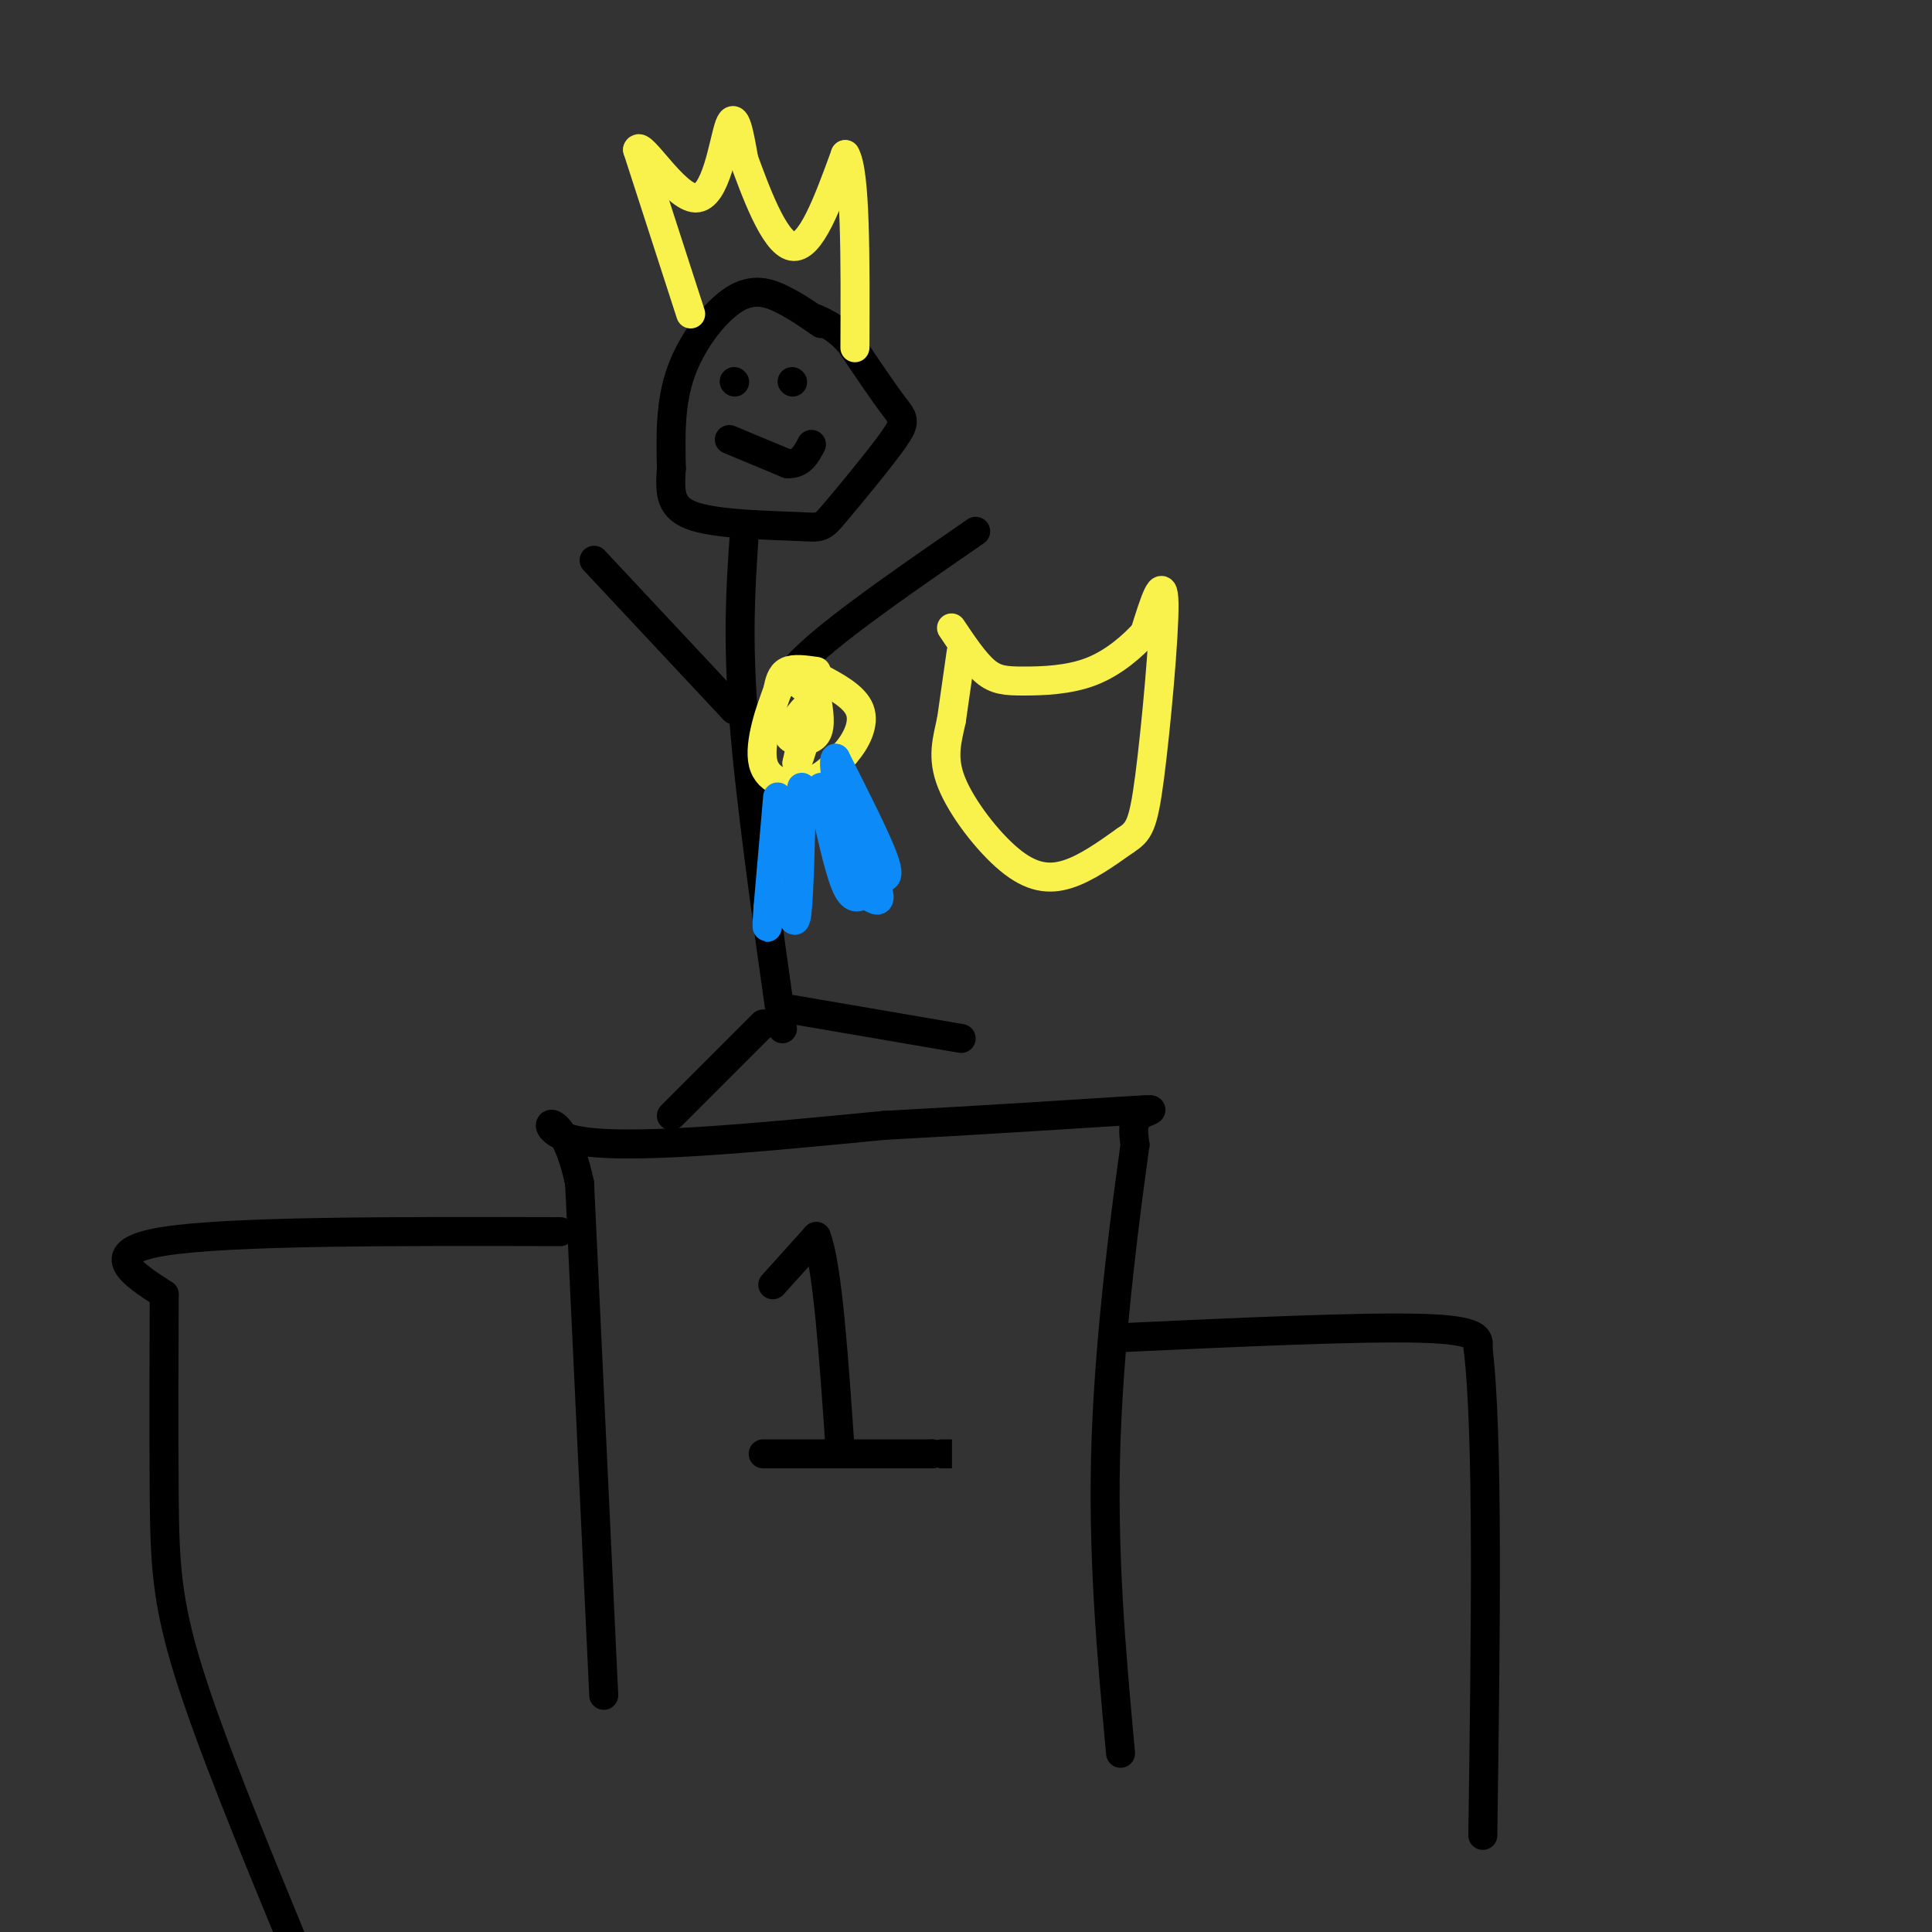 <svg viewBox='0 0 400 400' version='1.1' xmlns='http://www.w3.org/2000/svg' xmlns:xlink='http://www.w3.org/1999/xlink'><rect x="0" y="0" width="400" height="400" fill="#333333" stroke="none"/><g fill='none' stroke='rgb(0,0,0)' stroke-width='6' stroke-linecap='round' stroke-linejoin='round'><path d='M125,351c0.000,0.000 -5.000,-106.000 -5,-106'/><path d='M120,245c-3.844,-18.356 -10.956,-11.244 -1,-9c9.956,2.244 36.978,-0.378 64,-3'/><path d='M183,233c21.024,-1.131 41.583,-2.458 50,-3c8.417,-0.542 4.690,-0.298 3,1c-1.690,1.298 -1.345,3.649 -1,6'/><path d='M235,237c-1.622,11.600 -5.178,37.600 -6,61c-0.822,23.400 1.089,44.200 3,65'/><path d='M116,255c-34.167,-0.083 -68.333,-0.167 -82,2c-13.667,2.167 -6.833,6.583 0,11'/><path d='M34,268c-0.036,9.738 -0.125,28.583 0,42c0.125,13.417 0.464,21.405 5,36c4.536,14.595 13.268,35.798 22,57'/><path d='M231,277c25.250,-1.167 50.500,-2.333 63,-2c12.500,0.333 12.250,2.167 12,4'/><path d='M306,279c2.167,17.500 1.583,59.250 1,101'/><path d='M160,266c0.000,0.000 9.000,-10.000 9,-10'/><path d='M169,256c2.333,5.833 3.667,25.417 5,45'/><path d='M158,301c0.000,0.000 35.000,0.000 35,0'/><path d='M193,301c6.167,0.000 4.083,0.000 2,0'/><path d='M170,67c-2.565,-1.786 -5.131,-3.571 -8,-5c-2.869,-1.429 -6.042,-2.500 -10,0c-3.958,2.500 -8.702,8.571 -11,15c-2.298,6.429 -2.149,13.214 -2,20'/><path d='M139,97c-0.371,5.249 -0.300,8.372 5,10c5.300,1.628 15.829,1.762 21,2c5.171,0.238 4.984,0.579 8,-3c3.016,-3.579 9.235,-11.079 12,-15c2.765,-3.921 2.076,-4.263 0,-7c-2.076,-2.737 -5.538,-7.868 -9,-13'/><path d='M176,71c-2.667,-3.000 -4.833,-4.000 -7,-5'/><path d='M152,79c0.000,0.000 0.100,0.100 0.1,0.1'/><path d='M164,79c0.000,0.000 0.100,0.100 0.1,0.1'/><path d='M151,91c0.000,0.000 12.000,5.000 12,5'/><path d='M163,96c2.833,0.167 3.917,-1.917 5,-4'/><path d='M154,112c-0.667,10.083 -1.333,20.167 0,37c1.333,16.833 4.667,40.417 8,64'/><path d='M158,212c0.000,0.000 -19.000,19.000 -19,19'/><path d='M164,209c0.000,0.000 35.000,6.000 35,6'/><path d='M152,147c0.000,0.000 -29.000,-31.000 -29,-31'/><path d='M159,149c0.917,-3.750 1.833,-7.500 9,-14c7.167,-6.500 20.583,-15.750 34,-25'/></g>
<g fill='none' stroke='rgb(249,242,77)' stroke-width='6' stroke-linecap='round' stroke-linejoin='round'><path d='M143,65c0.000,0.000 -11.000,-34.000 -11,-34'/><path d='M132,31c0.631,-2.024 7.708,9.917 12,10c4.292,0.083 5.798,-11.690 7,-15c1.202,-3.310 2.101,1.845 3,7'/><path d='M154,33c2.200,5.933 6.200,17.267 10,18c3.800,0.733 7.400,-9.133 11,-19'/><path d='M175,32c2.167,3.500 2.083,21.750 2,40'/><path d='M169,139c-2.333,-0.333 -4.667,-0.667 -6,0c-1.333,0.667 -1.667,2.333 -2,4'/><path d='M161,143c-1.429,3.702 -4.000,10.958 -3,15c1.000,4.042 5.571,4.869 9,4c3.429,-0.869 5.714,-3.435 8,-6'/><path d='M175,156c2.311,-2.622 4.089,-6.178 3,-9c-1.089,-2.822 -5.044,-4.911 -9,-7'/><path d='M169,140c-1.667,-1.167 -1.333,-0.583 -1,0'/><path d='M168,144c0.000,0.000 -3.000,14.000 -3,14'/><path d='M165,158c0.378,-0.400 2.822,-8.400 3,-11c0.178,-2.600 -1.911,0.200 -4,3'/><path d='M164,150c-0.917,1.107 -1.208,2.375 0,3c1.208,0.625 3.917,0.607 5,-1c1.083,-1.607 0.542,-4.804 0,-8'/><path d='M169,144c-0.500,-1.667 -1.750,-1.833 -3,-2'/></g>
<g fill='none' stroke='rgb(11,138,248)' stroke-width='6' stroke-linecap='round' stroke-linejoin='round'><path d='M161,165c0.000,0.000 -2.000,23.000 -2,23'/><path d='M159,188c-0.333,4.619 -0.167,4.667 0,3c0.167,-1.667 0.333,-5.048 1,-6c0.667,-0.952 1.833,0.524 3,2'/><path d='M163,187c0.867,1.911 1.533,5.689 2,2c0.467,-3.689 0.733,-14.844 1,-26'/><path d='M170,163c1.750,8.167 3.500,16.333 5,20c1.500,3.667 2.750,2.833 4,2'/><path d='M179,185c1.378,0.844 2.822,1.956 3,1c0.178,-0.956 -0.911,-3.978 -2,-7'/><path d='M180,179c-0.036,-0.702 0.875,1.042 2,2c1.125,0.958 2.464,1.131 1,-3c-1.464,-4.131 -5.732,-12.565 -10,-21'/><path d='M173,157c-1.000,0.500 1.500,12.250 4,24'/></g>
<g fill='none' stroke='rgb(249,242,77)' stroke-width='6' stroke-linecap='round' stroke-linejoin='round'><path d='M199,135c0.000,0.000 -2.000,14.000 -2,14'/><path d='M197,149c-0.884,4.211 -2.093,7.737 0,13c2.093,5.263 7.486,12.263 12,16c4.514,3.737 8.147,4.211 12,3c3.853,-1.211 7.927,-4.105 12,-7'/><path d='M233,174c2.762,-1.810 3.667,-2.833 5,-13c1.333,-10.167 3.095,-29.476 3,-36c-0.095,-6.524 -2.048,-0.262 -4,6'/><path d='M237,131c-2.367,2.616 -6.284,6.155 -11,8c-4.716,1.845 -10.231,1.997 -14,2c-3.769,0.003 -5.791,-0.142 -8,-2c-2.209,-1.858 -4.604,-5.429 -7,-9'/></g>
</svg>